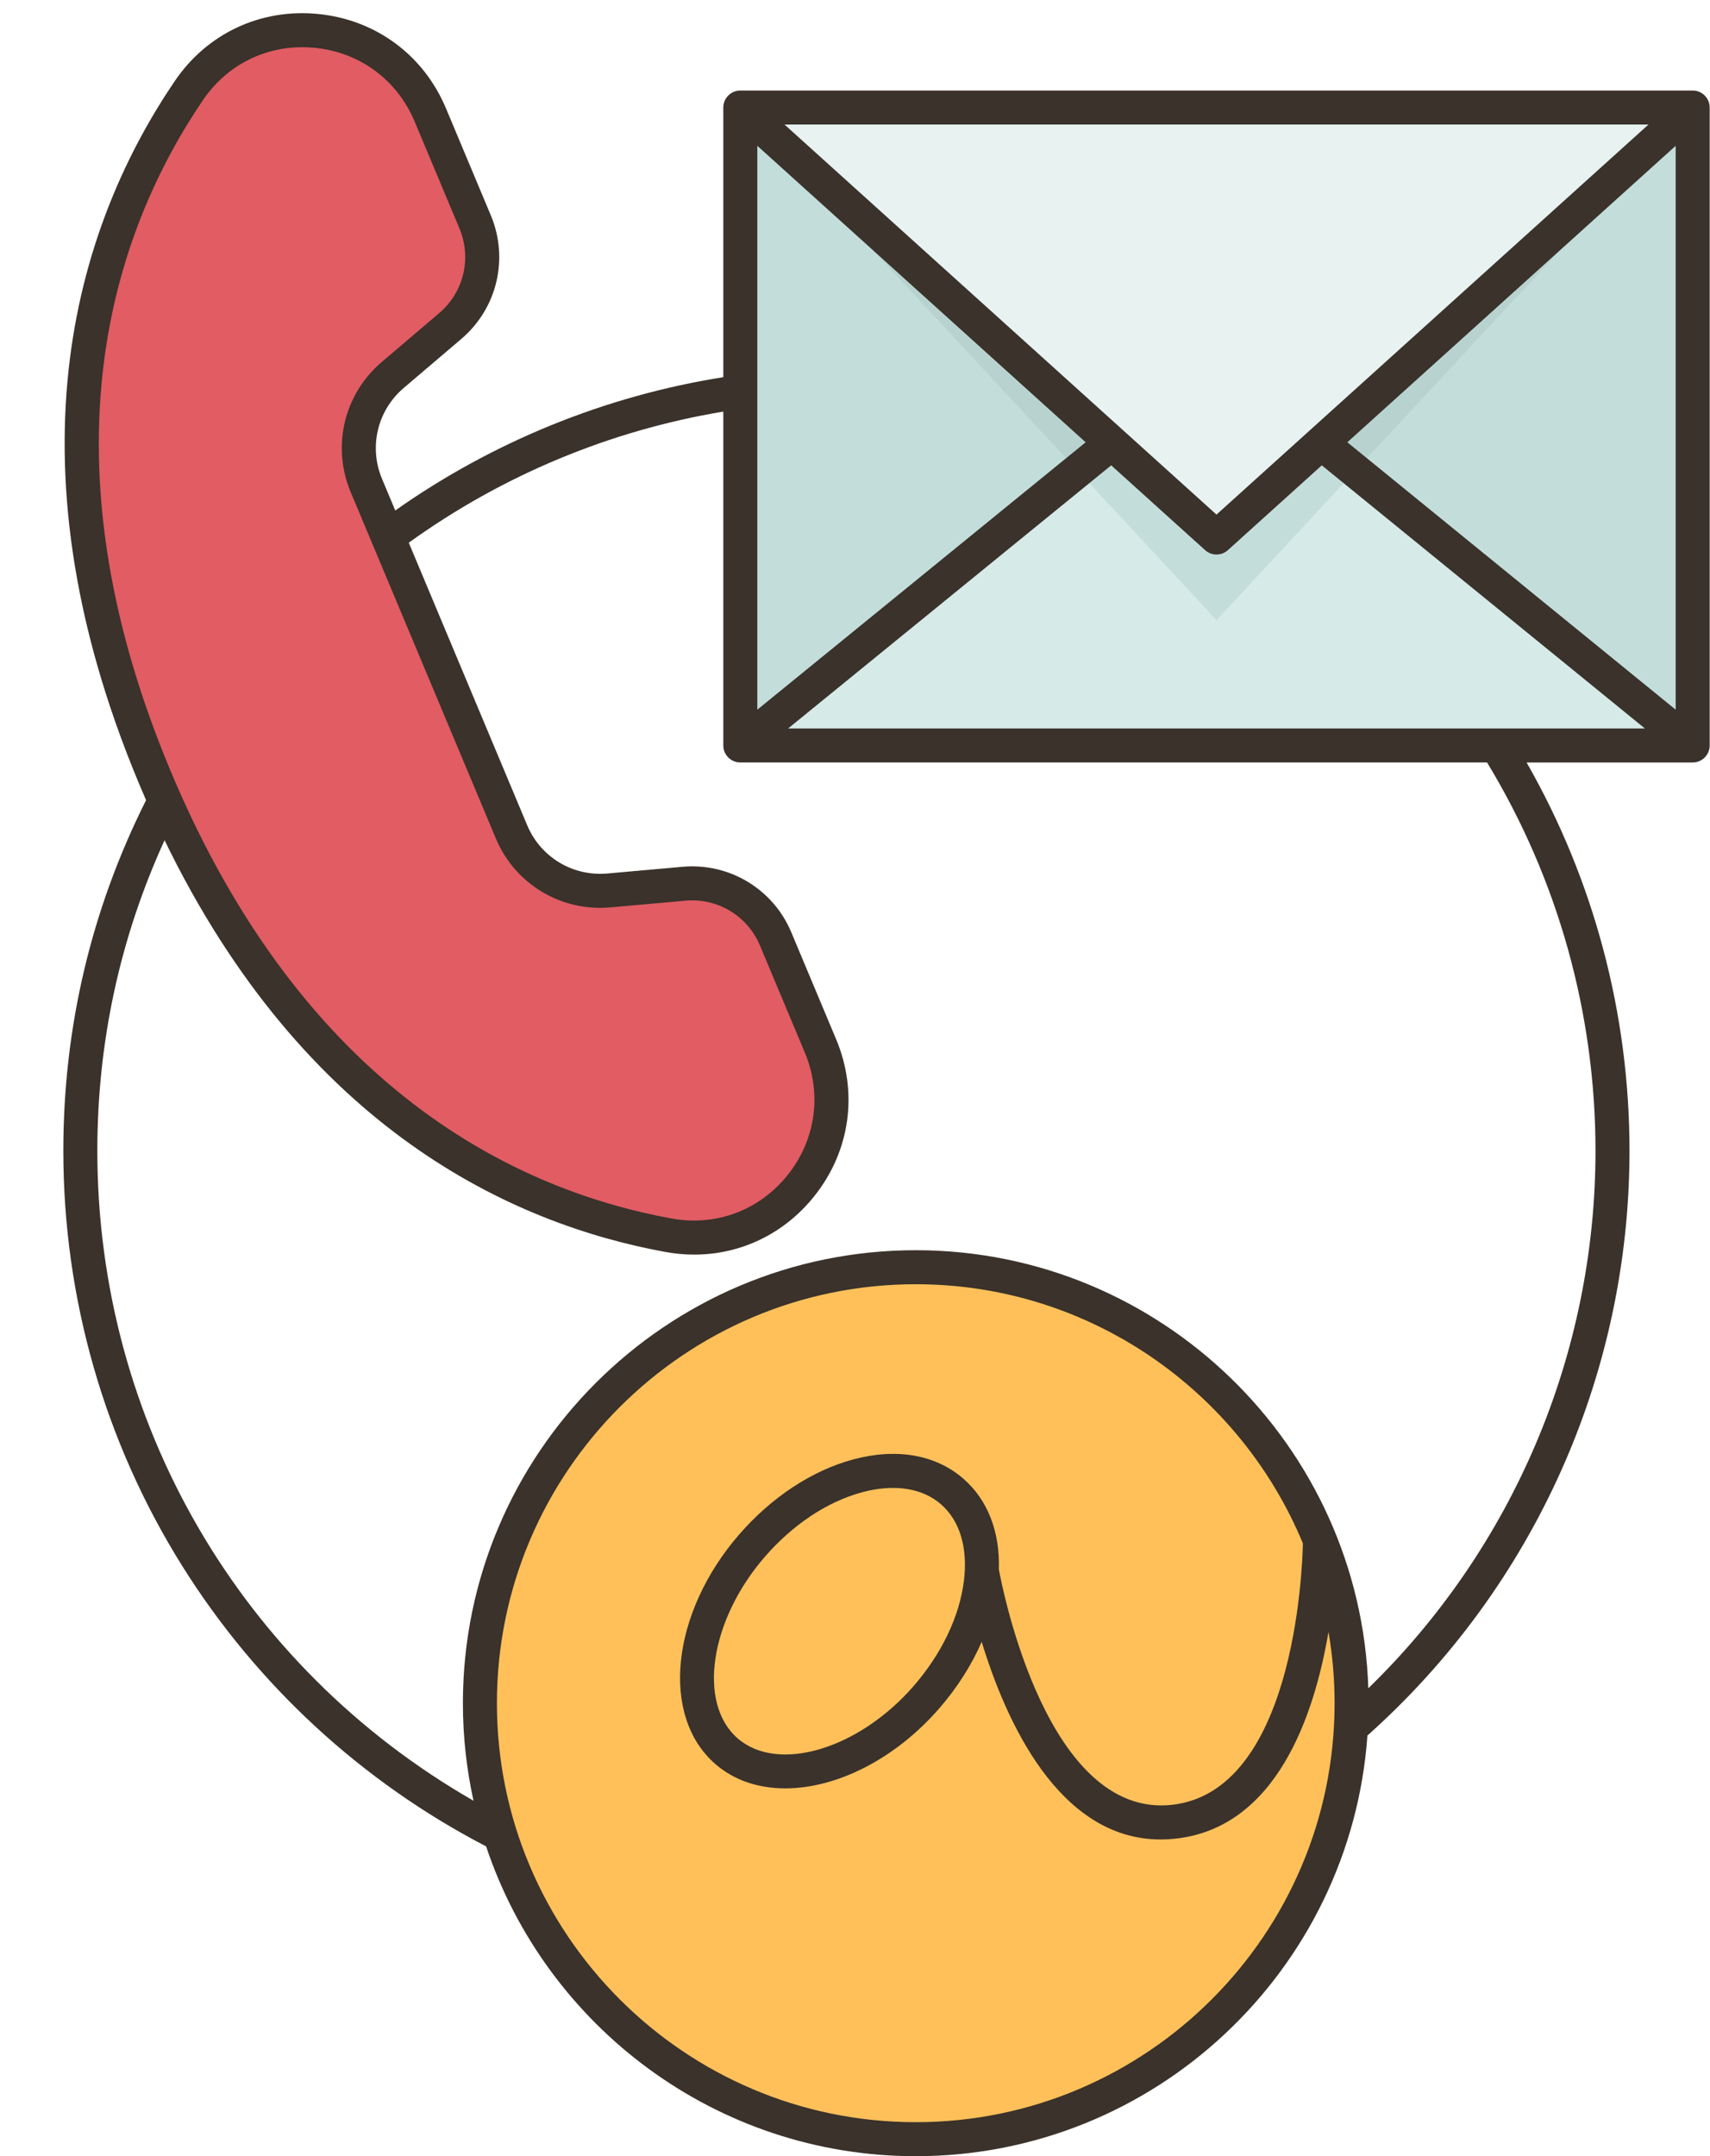 <?xml version="1.0" encoding="UTF-8"?>
<!DOCTYPE svg PUBLIC '-//W3C//DTD SVG 1.0//EN'
          'http://www.w3.org/TR/2001/REC-SVG-20010904/DTD/svg10.dtd'>
<svg height="507.1" preserveAspectRatio="xMidYMid meet" version="1.0" viewBox="-14.9 -3.1 402.3 507.1" width="402.3" xmlns="http://www.w3.org/2000/svg" xmlns:xlink="http://www.w3.org/1999/xlink" zoomAndPan="magnify"
><g
  ><g
    ><g id="change1_1"
      ><path d="M295.643,359.066c-15.19-37.6-52.05-64.13-95.1-64.13c-56.63,0-102.54,45.9-102.54,102.53 c0,10.76,1.66,21.14,4.74,30.88c13.09,41.54,51.93,71.66,97.8,71.66c54.71,0,99.42-42.85,102.38-96.82 c0.11-1.89,0.16-3.8,0.16-5.72C303.083,383.886,300.443,370.926,295.643,359.066z" fill="#ffc05a"
      /></g
      ><g id="change2_1"
      ><path d="M383.323,22.186v150.04c-56.162-23.874-90.672-47.622-87.39-71.15 C269.46,72.078,305.467,46.116,383.323,22.186z" fill="#c3ddda"
      /></g
      ><g id="change2_2"
      ><path d="M246.663,101.076c-4.156,50.348-41.727,65.063-87.39,71.15l0-83.19l0-66.85 C208.345,34.936,243.099,57.412,246.663,101.076z" fill="#c3ddda"
      /></g
      ><g id="change3_1"
      ><path d="M383.323 172.226L337.213 172.226 159.273 172.226 246.663 101.076 267.666 54.915 295.933 101.076z" fill="#d6eae8"
      /></g
      ><g id="change4_1"
      ><path d="M383.323 22.186L295.933 101.076 271.293 123.316 246.663 101.076 159.273 22.186z" fill="#e7f2f1"
      /></g
      ><g id="change5_1"
      ><path d="M76.363,123.156l29.07,69.37c3.81,9.09,13.07,14.67,22.89,13.79l17.7-1.57 c9.25-0.83,17.97,4.43,21.57,13l10.53,25.12c9.96,23.76-10.38,49.17-35.72,44.55c-37.69-6.87-86.65-30.64-118.51-102.23 c-0.79-1.76-1.57-3.56-2.33-5.38c-31.78-75.79-14.08-129.13,7.97-161.6c14.47-21.32,46.85-18.01,56.81,5.75l10.53,25.12 c3.6,8.57,1.23,18.48-5.84,24.5l-13.54,11.51c-7.5,6.39-10.01,16.9-6.2,25.99L76.363,123.156z" fill="#e15c63"
      /></g
      ><g id="change6_1"
      ><path d="M383.323 22.186L303.953 107.606 295.933 101.076z" fill="#b8d3cf"
      /></g
      ><g id="change6_2"
      ><path d="M246.663 101.076L238.653 107.596 159.273 22.186z" fill="#b8d3cf"
      /></g
      ><g id="change2_3"
      ><path d="M303.953 107.606L271.303 142.736 238.653 107.596 246.663 101.076 271.293 123.316 295.933 101.076z" fill="#c3ddda"
      /></g
    ></g
    ><g id="change7_1"
    ><path d="M28.008,365.246c17.529,27.973,42.219,50.716,71.454,65.895 c14.125,42.294,54.097,72.865,101.08,72.865c56.188,0,102.351-43.724,106.262-98.934c39.199-34.965,61.656-84.982,61.656-137.519 c0-32.181-8.356-63.6-24.208-91.329h39.073c2.209,0,4-1.791,4-4V22.191c0-2.209-1.791-4-4-4H159.269c-2.209,0-4,1.791-4,4v63.418 c-27.698,4.383-54.211,15.149-77.176,31.353l-3.114-7.429c-3.151-7.516-1.098-16.115,5.109-21.397l13.533-11.516 c8.438-7.18,11.229-18.87,6.945-29.086L90.033,22.408C84.77,9.853,73.536,1.548,59.983,0.191 C46.465-1.162,33.846,4.732,26.224,15.958C4.309,48.229-14.929,103.12,17.872,181.357c0.526,1.255,1.058,2.496,1.594,3.724 C6.56,210.8,0,238.532,0,267.552C0,302.225,9.685,336.007,28.008,365.246z M200.542,496.006c-54.333,0-98.537-44.203-98.537-98.537 s44.203-98.537,98.537-98.537c41.033,0,76.282,25.214,91.084,60.959c-0.162,7.169-2.338,58.47-30.934,61.49 c-29.093,3.062-39.657-50.281-40.596-55.377c0.275-8.875-2.629-16.362-8.359-21.345c-6.515-5.666-15.73-7.269-25.946-4.512 c-9.647,2.603-19.151,8.855-26.759,17.604c-16.089,18.501-18.625,42.731-5.653,54.013c4.469,3.886,10.203,5.736,16.46,5.736 c11.905,0,25.699-6.702,36.246-18.829c4.218-4.85,7.59-10.17,9.974-15.637c5.651,18.569,18.129,46.483,42.098,46.483 c1.101,0,2.227-0.059,3.376-0.18c23.849-2.518,32.771-28.923,36.11-48.651c0.94,5.456,1.436,11.062,1.436,16.783 C299.079,451.803,254.875,496.006,200.542,496.006z M211.867,368.736c-1.044,8.356-5.242,17.123-11.819,24.686 c-12.972,14.913-31.941,20.549-41.42,12.306c-9.48-8.245-6.531-27.812,6.439-42.727c6.578-7.563,14.677-12.937,22.808-15.13 c2.562-0.691,5.013-1.033,7.308-1.033c4.481,0,8.368,1.304,11.304,3.857C210.928,354.557,212.839,360.964,211.867,368.736z M302.079,100.917l77.247-69.727v132.619L302.079,100.917z M271.297,117.925L169.67,26.191h203.255L271.297,117.925z M240.516,100.917l-77.247,62.891V31.19L240.516,100.917z M246.525,106.341l22.092,19.942c0.761,0.687,1.721,1.031,2.68,1.031 s1.919-0.344,2.68-1.031l22.093-19.942l76.008,61.882h-201.56L246.525,106.341z M32.842,20.452 c5.385-7.93,13.968-12.45,23.374-12.45c0.982,0,1.973,0.049,2.971,0.149c10.585,1.06,19.359,7.545,23.469,17.35l10.533,25.125 c2.931,6.991,1.021,14.988-4.751,19.901L74.904,82.043c-8.872,7.55-11.807,19.84-7.303,30.583l34.146,81.447 c4.505,10.744,15.32,17.262,26.93,16.232l17.7-1.579c7.55-0.675,14.592,3.571,17.522,10.562l10.534,25.125 c4.11,9.804,2.585,20.608-4.079,28.899c-6.642,8.263-16.823,12.062-27.239,10.165c-36.43-6.64-86.451-30.283-117.866-105.213 C-6.165,103.332,12.039,51.086,32.842,20.452z M141.681,291.347c2.266,0.413,4.522,0.616,6.75,0.616 c10.897,0,21.093-4.848,28.159-13.639c8.533-10.616,10.485-24.45,5.222-37.004l-10.534-25.125 c-4.283-10.218-14.575-16.418-25.611-15.438l-17.7,1.579c-8.114,0.719-15.69-3.84-18.841-11.356L81.27,124.537 c21.952-15.825,47.38-26.423,73.999-30.835v78.52c0,2.209,1.791,4,4,4h175.682c16.681,27.473,25.51,58.995,25.51,91.329 c0,47.732-19.374,93.296-53.446,126.41c-1.858-57.127-48.902-103.029-106.473-103.029c-58.745,0-106.537,47.792-106.537,106.537 c0,7.872,0.866,15.545,2.494,22.935C41.69,388.969,8,331.227,8,267.552c0-25.576,5.329-50.103,15.816-73.04 C56.772,262.416,105.545,284.761,141.681,291.347z" fill="#3a322b"
    /></g
  ></g
></svg
>
